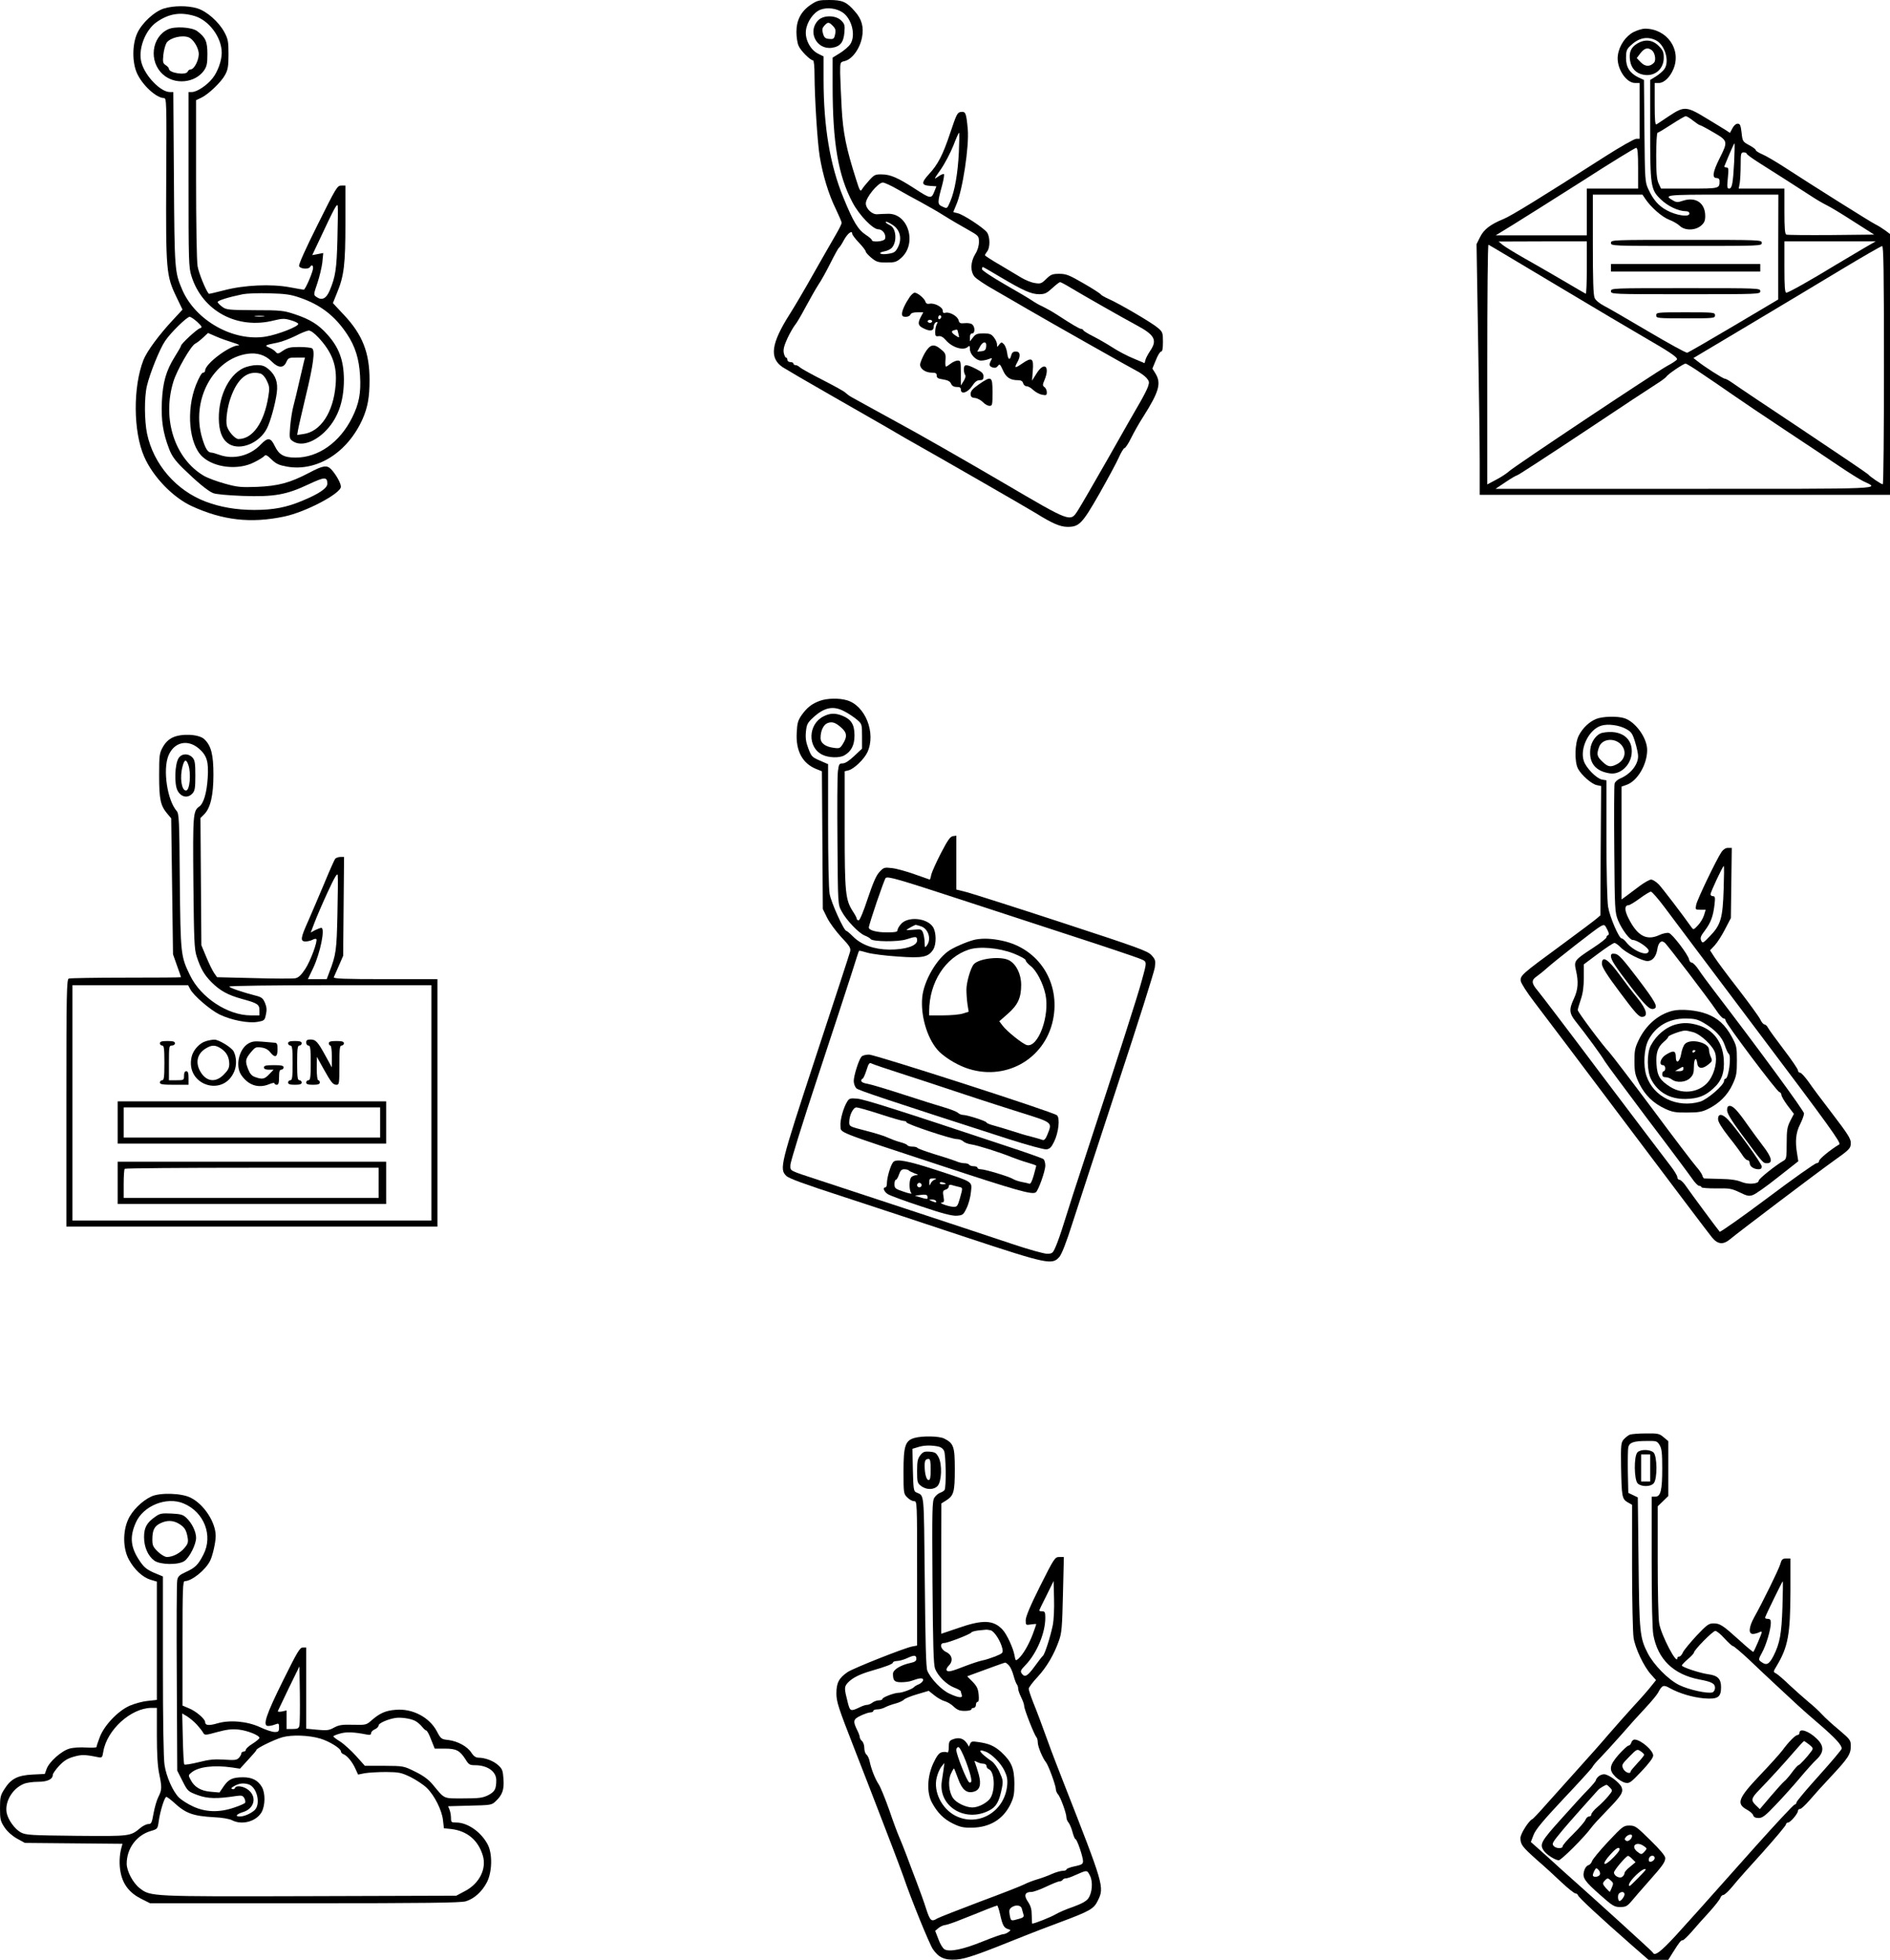 <?xml version="1.0" encoding="UTF-8" standalone="yes"?>
<svg version="1.0" xmlns="http://www.w3.org/2000/svg" width="1253" height="1299" viewBox="0 0 1253 1299" preserveAspectRatio="xMidYMid meet">
  <g transform="translate(0,1299) scale(0.1,-0.1)" fill="#000000" stroke="none">
    <path d="M5374 12958 c-64 -44 -94 -102 -94 -180 0 -32 6 -73 14 -91 13 -32
78 -97 96 -97 6 0 10 -42 10 -97 1 -160 19 -442 34 -538 21 -127 60 -255 107
-350 21 -44 39 -86 39 -92 0 -6 -15 -37 -34 -70 -18 -32 -58 -101 -88 -153
-30 -52 -79 -138 -108 -190 -30 -52 -80 -138 -113 -190 -126 -198 -138 -293
-48 -354 20 -13 162 -96 316 -184 154 -88 321 -184 370 -212 50 -29 106 -62
125 -73 233 -131 820 -469 870 -500 104 -65 157 -88 204 -89 80 -1 99 18 213
217 56 99 115 208 130 242 15 34 33 63 38 63 6 0 26 30 44 67 18 36 54 101 81
142 105 166 120 221 80 286 l-20 32 23 56 c12 31 28 57 35 57 8 0 12 19 12 64
0 60 -2 66 -34 93 -36 32 -254 160 -329 193 -25 11 -47 24 -49 29 -2 4 -52 37
-113 72 -97 56 -116 64 -162 64 -46 0 -56 -4 -87 -34 -31 -31 -39 -33 -75 -27
-23 3 -62 19 -89 35 -26 15 -91 54 -144 86 -54 31 -98 60 -98 63 0 4 7 16 15
26 20 26 19 96 -1 125 -21 30 -160 121 -196 128 -16 3 -28 7 -28 8 0 1 9 22
19 46 43 97 87 390 77 503 -10 107 -14 118 -45 114 -24 -3 -29 -13 -71 -138
-49 -147 -82 -211 -142 -275 -51 -56 -50 -73 6 -77 l44 -3 -15 -38 c-19 -46
-26 -44 -129 23 -108 70 -161 94 -217 94 -44 1 -51 -2 -85 -40 -20 -22 -42
-49 -48 -60 -10 -16 -15 -8 -38 66 -66 206 -87 310 -96 475 -5 88 -9 192 -10
232 0 71 0 71 29 78 50 11 102 82 116 158 13 67 -2 121 -47 171 -55 64 -83 76
-171 76 -68 0 -79 -3 -123 -32z m213 -51 c61 -42 88 -153 50 -210 -10 -15 -40
-41 -67 -58 l-50 -31 0 -186 c0 -380 37 -595 132 -774 44 -84 135 -178 171
-178 30 0 54 -36 44 -64 -7 -17 -87 -24 -87 -7 0 4 -17 20 -38 33 -54 36 -84
85 -151 249 -88 214 -131 469 -131 782 l0 153 -34 17 c-52 24 -90 95 -83 154
6 58 51 122 97 139 45 17 106 9 147 -19z m770 -925 c-7 -141 -27 -257 -57
-327 -22 -51 -20 -49 -55 -33 -31 14 -30 27 1 140 10 37 15 70 12 74 -4 3 -21
-4 -39 -17 -30 -21 -29 -19 18 48 27 39 64 110 83 157 18 47 35 86 38 86 3 0
2 -58 -1 -128z m-408 -246 c42 -24 112 -63 156 -86 44 -24 114 -64 155 -90 41
-26 110 -66 153 -90 76 -43 77 -44 77 -84 0 -26 -9 -56 -25 -81 -31 -51 -33
-112 -5 -148 11 -14 73 -56 138 -92 64 -37 158 -91 207 -120 158 -92 689 -392
730 -413 22 -11 51 -31 64 -45 20 -23 22 -29 12 -59 -6 -18 -30 -65 -52 -103
-23 -39 -118 -205 -211 -370 -94 -165 -185 -322 -202 -348 -51 -79 -44 -81
-496 184 -244 143 -580 335 -705 402 -112 61 -246 135 -300 165 -16 9 -34 23
-40 29 -5 7 -72 44 -148 83 -77 39 -145 77 -154 85 -8 8 -21 15 -29 15 -8 0
-14 5 -14 10 0 6 -9 10 -20 10 -11 0 -20 7 -20 15 0 8 -4 15 -9 15 -5 0 -11
14 -15 31 -4 23 2 48 25 98 17 36 40 75 49 86 10 11 42 65 71 120 30 55 67
121 84 147 18 26 54 91 81 145 27 54 52 99 56 101 4 2 20 26 34 53 25 44 54
65 54 39 0 -6 20 -33 45 -59 25 -26 45 -53 45 -59 0 -6 17 -24 37 -41 33 -27
45 -31 100 -31 55 0 66 3 97 30 108 95 48 297 -87 293 -23 0 -55 -2 -71 -3
-34 -3 -76 37 -76 72 0 39 81 138 113 138 11 0 54 -20 96 -44z m-28 -239 c46
-31 60 -89 33 -144 -17 -33 -25 -39 -64 -45 -52 -9 -78 6 -27 16 19 3 41 14
50 24 35 40 29 128 -11 148 -28 14 -38 24 -25 24 5 0 25 -10 44 -23z m712
-344 c152 -90 204 -113 256 -113 37 0 50 6 87 40 24 22 47 40 52 40 5 0 37
-17 73 -39 92 -55 329 -190 431 -245 124 -66 142 -100 93 -172 -14 -21 -28
-47 -31 -59 l-6 -22 -71 30 c-40 16 -103 49 -140 73 -37 24 -96 58 -130 75
-34 17 -63 35 -65 40 -2 5 -9 9 -14 9 -11 0 -56 26 -165 97 -29 19 -70 41 -90
51 -21 9 -52 27 -68 38 -17 12 -99 61 -182 108 -85 49 -153 94 -153 102 0 8 3
14 6 14 3 0 56 -30 117 -67z"/>
    <path d="M5425 12856 c-73 -73 -14 -196 89 -183 56 8 78 35 84 101 4 48 2 57
-21 80 -36 36 -117 37 -152 2z m95 -36 c21 -21 23 -32 14 -68 -5 -19 -12 -23
-37 -20 -26 2 -33 9 -41 36 -7 26 -5 36 9 52 23 25 30 25 55 0z"/>
    <path d="M6032 11023 c-30 -44 -52 -90 -52 -113 0 -15 6 -20 25 -20 14 0 28 7
31 15 4 10 20 15 45 15 l40 0 -16 -30 c-22 -42 -19 -58 15 -75 44 -23 70 -20
70 9 0 13 7 26 15 30 13 4 13 2 5 -14 -5 -10 -10 -33 -10 -50 0 -27 3 -31 23
-28 14 2 30 -6 46 -25 43 -51 120 -74 149 -45 9 9 12 6 12 -15 0 -35 41 -77
74 -77 14 0 36 4 51 10 23 9 25 8 15 -9 -15 -29 -12 -39 12 -47 15 -4 25 -1
34 11 11 15 15 11 33 -29 21 -48 48 -66 100 -66 20 0 30 -6 34 -20 3 -11 13
-20 23 -20 10 0 30 -11 44 -25 14 -13 40 -28 58 -31 28 -6 32 -4 32 16 0 13
-7 28 -15 34 -14 10 -14 15 0 48 38 92 -3 124 -54 41 l-29 -46 5 66 c7 84 -6
92 -71 47 -48 -33 -54 -31 -31 10 23 41 19 70 -10 70 -18 0 -26 -7 -31 -25 -9
-37 -21 -30 -27 16 -3 23 -13 49 -22 58 -15 15 -17 14 -31 -3 -14 -19 -14 -19
-14 1 0 11 -9 32 -21 47 -17 22 -28 26 -69 26 -41 0 -52 -4 -69 -26 l-21 -27
0 27 c0 16 5 26 15 26 20 0 20 44 0 60 -8 7 -30 10 -49 8 -30 -3 -36 0 -41 19
-6 27 -59 57 -86 50 -14 -4 -19 0 -19 14 0 23 -54 52 -86 46 -17 -3 -25 1 -29
14 -7 22 -52 59 -71 59 -7 0 -21 -12 -32 -27z m208 -132 c0 -6 -4 -13 -10 -16
-5 -3 -10 1 -10 9 0 9 5 16 10 16 6 0 10 -4 10 -9z m-60 -31 c0 -5 -7 -10 -15
-10 -8 0 -15 5 -15 10 0 6 7 10 15 10 8 0 15 -4 15 -10z m174 -83 c7 -28 7
-28 -19 -11 -29 19 -32 31 -7 36 21 5 18 8 26 -25z m184 -84 c-2 -22 -9 -29
-31 -31 l-28 -3 16 30 c20 40 48 42 43 4z"/>
    <path d="M6130 10648 c-16 -29 -30 -63 -30 -75 0 -28 36 -53 77 -53 26 0 33
-4 33 -19 0 -16 9 -21 43 -26 31 -5 46 -13 52 -28 7 -15 19 -22 38 -22 19 1
27 -4 27 -17 0 -35 45 -21 74 22 19 29 33 40 51 40 20 0 25 5 25 25 0 20 -10
30 -50 50 -65 33 -80 32 -80 -3 0 -15 4 -32 9 -38 5 -5 1 -21 -10 -39 l-19
-30 0 83 c0 77 -1 82 -21 82 -11 0 -32 -9 -46 -20 -14 -11 -28 -20 -32 -20 -3
0 -5 20 -3 43 3 39 0 47 -28 70 -49 42 -74 36 -110 -25z"/>
    <path d="M6489 10442 c-40 -28 -54 -44 -54 -62 0 -20 6 -26 30 -28 16 -2 39
-15 52 -28 12 -13 31 -24 43 -24 19 0 20 6 20 90 0 107 -6 111 -91 52z"/>
    <path d="M1088 12934 c-64 -19 -149 -98 -179 -166 -33 -74 -33 -192 -1 -263
36 -80 129 -165 179 -165 17 0 18 -25 15 -532 -3 -611 0 -645 67 -785 l41 -85
-62 -67 c-92 -98 -174 -209 -197 -267 -70 -179 -68 -476 5 -641 58 -133 190
-270 316 -328 205 -94 391 -115 611 -69 144 30 377 153 377 198 0 23 -31 79
-63 114 -29 31 -54 28 -148 -22 -126 -66 -203 -87 -344 -93 -106 -4 -131 -2
-213 21 -51 14 -114 37 -140 52 -194 114 -279 378 -202 626 24 77 115 235 144
250 12 6 35 24 53 41 l32 30 53 -23 c29 -13 80 -31 113 -41 33 -10 49 -18 36
-18 -61 -2 -221 -123 -221 -167 0 -8 -6 -14 -14 -14 -9 0 -27 -33 -47 -82 -66
-168 -46 -393 43 -475 78 -73 236 -91 341 -38 31 15 63 35 69 42 9 11 18 7 48
-22 31 -30 49 -38 104 -48 199 -34 401 94 500 316 34 78 46 144 46 260 0 180
-47 299 -169 429 l-74 79 27 67 c47 113 56 189 56 463 l0 249 -28 0 c-26 0
-34 -14 -156 -259 -81 -162 -127 -264 -123 -275 7 -18 62 -23 72 -6 13 21 25
9 19 -17 -9 -39 -51 -133 -60 -133 -4 0 -46 7 -93 16 -122 23 -303 15 -435
-20 -55 -14 -100 -25 -102 -23 -21 25 -67 139 -74 183 -6 33 -10 293 -10 580
l0 520 36 17 c48 24 131 103 157 152 18 33 22 57 22 135 0 84 -3 101 -27 146
-37 69 -117 140 -181 159 -63 19 -157 18 -219 -1z m202 -50 c96 -29 180 -142
180 -244 0 -52 -27 -127 -61 -169 -37 -47 -104 -91 -137 -91 l-22 0 0 -579 c0
-540 1 -583 19 -640 72 -232 303 -357 547 -295 54 13 70 14 110 2 26 -7 49
-18 51 -24 6 -17 -133 -71 -215 -85 -214 -35 -466 106 -554 311 -50 117 -51
129 -55 738 l-4 572 -23 0 c-60 0 -161 103 -187 191 -27 87 22 219 100 273 81
56 156 68 251 40z m947 -1479 c-5 -199 -13 -249 -51 -340 -24 -56 -52 -69 -90
-42 -18 13 -17 17 8 90 14 42 29 104 33 138 l6 62 -36 -7 -37 -7 44 93 c104
222 121 254 125 233 2 -11 1 -110 -2 -220z m-249 -388 c137 -47 233 -121 313
-242 53 -79 80 -164 86 -275 7 -116 -7 -187 -53 -279 -82 -164 -224 -264 -374
-264 -77 0 -110 18 -138 76 -27 57 -46 60 -93 11 -71 -75 -180 -102 -274 -69
-22 8 -46 15 -53 15 -24 0 -40 25 -61 94 -77 251 71 528 300 561 63 9 118 -8
159 -50 44 -45 80 -47 98 -5 13 28 17 30 69 30 l55 0 -7 -27 c-4 -16 -18 -75
-31 -133 -13 -58 -30 -129 -38 -158 -8 -29 -18 -90 -22 -136 -6 -80 -6 -84 17
-100 51 -35 133 -12 207 57 89 85 132 199 132 352 -1 126 -32 211 -109 297
-59 67 -117 102 -216 135 -75 25 -93 27 -267 27 -172 1 -189 3 -214 22 -15 11
-29 25 -31 31 -4 10 70 33 167 53 25 5 104 8 175 6 108 -3 143 -8 203 -29z
m-240 -124 c-16 -2 -40 -2 -55 0 -16 2 -3 4 27 4 30 0 43 -2 28 -4z m-440 -37
c33 -32 35 -36 17 -42 -21 -7 -125 -103 -125 -116 0 -4 -18 -36 -41 -72 -58
-93 -80 -170 -86 -301 -5 -120 7 -203 48 -310 17 -45 38 -75 88 -125 94 -92
167 -153 203 -168 18 -8 96 -15 197 -19 208 -7 289 7 437 77 107 50 124 51
124 3 0 -29 -58 -68 -168 -113 -103 -43 -189 -60 -315 -60 -118 0 -225 18
-323 55 -196 74 -346 247 -389 450 -18 87 -19 242 -1 317 19 82 85 246 120
297 36 55 145 161 163 161 8 0 31 -16 51 -34z m803 -103 c93 -100 125 -189
114 -315 -15 -182 -100 -310 -214 -325 l-41 -6 6 34 c3 19 26 117 50 219 52
214 64 307 43 321 -8 5 -46 9 -85 9 -59 0 -77 -4 -107 -24 -32 -22 -37 -23
-49 -9 -7 9 -26 22 -43 29 -33 14 -31 16 55 33 30 6 84 27 120 45 36 19 75 34
86 35 13 1 38 -17 65 -46z"/>
    <path d="M1115 12796 c-111 -51 -130 -214 -35 -299 78 -71 212 -58 272 25 19
28 23 45 23 110 0 83 -12 110 -68 152 -35 26 -147 33 -192 12z m137 -54 c28
-12 60 -61 65 -100 6 -42 -28 -112 -53 -112 -8 0 -17 -7 -20 -15 -11 -26 -124
-9 -124 19 0 6 -10 17 -21 24 -19 12 -21 20 -16 69 3 30 13 65 21 79 23 34
104 54 148 36z"/>
    <path d="M1615 10551 c-105 -49 -175 -207 -163 -365 6 -72 28 -116 68 -140 76
-44 201 8 250 105 23 45 56 164 65 236 9 67 -7 114 -51 153 -28 24 -43 30 -82
30 -26 0 -65 -9 -87 -19z m112 -37 c13 -4 31 -23 42 -48 18 -37 19 -49 10
-104 -28 -174 -104 -282 -198 -282 -23 0 -68 51 -77 87 -9 35 3 125 25 186 45
129 113 184 198 161z"/>
    <path d="M10831 12778 c-52 -26 -96 -89 -105 -153 -13 -81 52 -185 114 -185
l30 0 0 -185 0 -185 -22 0 c-13 0 -106 -53 -208 -118 -421 -270 -623 -394
-673 -414 -86 -35 -130 -69 -155 -120 l-23 -46 10 -614 c6 -337 11 -711 11
-830 l0 -218 1360 0 1360 0 0 864 0 865 -32 24 c-18 13 -46 31 -63 39 -33 16
-424 262 -599 376 -60 39 -128 79 -152 89 -24 10 -44 23 -44 28 0 6 -20 20
-44 33 -42 23 -44 25 -50 83 -6 49 -10 59 -26 59 -12 0 -26 -13 -35 -31 l-16
-30 -27 18 c-15 9 -74 46 -131 80 -130 79 -146 80 -244 15 -40 -27 -78 -52
-84 -56 -10 -6 -13 24 -13 133 l0 141 28 0 c34 0 74 39 96 92 55 130 -43 268
-189 268 -16 0 -50 -10 -74 -22z m145 -54 c61 -29 95 -140 58 -192 -9 -13 -33
-34 -55 -48 l-39 -24 0 -320 c0 -383 3 -407 70 -471 46 -45 117 -79 167 -79
15 0 23 -6 23 -16 0 -25 -88 -12 -150 22 -55 30 -90 70 -123 142 -21 45 -22
62 -25 384 l-3 338 -35 16 c-58 28 -84 67 -84 129 0 46 4 58 28 81 55 53 110
65 168 38z m249 -534 c21 -16 41 -30 46 -30 4 0 44 -21 88 -47 97 -56 98 -60
41 -173 -45 -90 -51 -130 -20 -130 13 0 20 -7 20 -19 0 -51 1 -51 -200 -51
l-188 0 -16 34 c-12 27 -16 67 -16 185 0 83 4 151 9 151 4 0 46 25 92 55 46
30 89 55 95 55 6 0 28 -13 49 -30z m272 -272 c-8 -145 -14 -178 -34 -178 -13
0 -14 12 -8 70 6 62 5 70 -10 70 -9 0 -15 4 -13 8 39 96 64 152 67 152 2 0 1
-55 -2 -122z m-637 -43 l0 -135 -170 0 -170 0 0 -155 0 -155 -302 0 -302 0
119 73 c66 41 273 171 460 290 186 120 345 217 352 217 10 0 13 -32 13 -135z
m720 96 c0 -5 42 -35 93 -67 103 -65 230 -146 327 -209 36 -24 85 -53 110 -65
25 -12 106 -61 180 -109 l135 -86 -285 -3 c-157 -1 -290 0 -297 3 -10 3 -13
43 -13 155 l0 150 -151 0 -152 0 7 38 c3 20 6 74 6 120 0 75 2 82 20 82 11 0
20 -4 20 -9z m-673 -298 c37 -56 111 -121 158 -139 26 -10 58 -28 71 -41 33
-32 102 -32 141 1 22 19 28 33 28 64 0 86 -62 129 -146 102 -35 -12 -45 -12
-67 1 -66 37 -48 39 332 39 l366 0 -1 -347 0 -348 -295 -175 c-162 -96 -301
-176 -308 -178 -8 -2 -124 62 -258 141 -134 79 -266 156 -294 170 -29 15 -55
36 -62 52 -9 18 -12 121 -12 355 l0 330 165 0 164 0 18 -27z m-387 -459 c0
-96 -3 -173 -7 -171 -5 2 -73 42 -153 89 -80 47 -195 113 -257 148 -62 35
-125 74 -140 86 l-28 23 293 1 292 0 0 -176z m1835 130 c-44 -26 -125 -74
-180 -107 -174 -106 -318 -187 -332 -187 -10 0 -13 37 -13 170 l0 170 303 0
302 0 -80 -46z m-2035 -245 c245 -147 506 -301 580 -344 165 -95 222 -133 218
-147 -2 -6 -32 -26 -66 -44 -77 -42 -1019 -669 -1049 -699 -13 -12 -50 -37
-83 -54 l-60 -32 0 796 c0 438 3 795 8 793 4 -1 207 -123 452 -269z m2170
-529 c0 -434 -3 -790 -8 -790 -10 0 -84 50 -97 66 -5 6 -200 138 -431 292
-232 154 -441 294 -464 311 -24 17 -48 31 -55 31 -12 0 -137 80 -184 118 l-24
19 359 214 c197 118 476 284 619 371 143 86 266 157 273 157 9 1 12 -163 12
-789z m-1213 -53 c51 -34 144 -97 205 -140 62 -43 223 -152 358 -241 135 -89
295 -196 355 -237 61 -41 131 -85 157 -98 113 -54 177 -51 -1183 -51 l-1254 0
67 45 c37 25 72 45 77 45 5 0 205 130 443 288 238 159 457 303 486 321 29 18
56 39 60 45 9 16 113 86 127 86 5 0 52 -28 102 -63z"/>
    <path d="M10852 12700 c-40 -25 -54 -59 -45 -113 8 -50 39 -83 87 -92 75 -15
136 36 136 112 0 38 -5 50 -34 79 -41 41 -92 46 -144 14z m99 -43 c21 -16 30
-67 14 -83 -27 -28 -59 -26 -87 3 l-27 28 25 33 c27 34 49 39 75 19z"/>
    <path d="M10680 11380 c0 -20 7 -20 500 -20 493 0 500 0 500 20 0 20 -7 20
-500 20 -493 0 -500 0 -500 -20z"/>
    <path d="M10680 11215 l0 -25 495 0 495 0 0 25 0 25 -495 0 -495 0 0 -25z"/>
    <path d="M10680 11060 c0 -20 7 -20 495 -20 488 0 495 0 495 20 0 20 -7 20
-495 20 -488 0 -495 0 -495 -20z"/>
    <path d="M10980 10900 c0 -19 7 -20 195 -20 188 0 195 1 195 20 0 19 -7 20
-195 20 -188 0 -195 -1 -195 -20z"/>
    <path d="M5436 8345 c-53 -19 -85 -44 -121 -94 -25 -36 -30 -54 -33 -117 -7
-121 38 -204 129 -241 l38 -15 3 -456 3 -457 29 -59 c16 -32 58 -89 93 -127
57 -60 64 -72 59 -96 -4 -16 -106 -328 -227 -695 -237 -722 -243 -745 -196
-792 17 -17 121 -55 368 -135 189 -62 560 -184 824 -272 542 -179 571 -185
619 -129 16 20 46 97 86 223 34 105 169 519 300 918 132 399 242 748 246 776
6 46 4 53 -22 82 -26 28 -84 49 -594 216 -311 102 -595 192 -632 202 l-68 17
0 179 0 178 -22 -3 c-18 -2 -36 -28 -80 -113 -31 -60 -60 -125 -64 -142 -3
-18 -8 -33 -10 -33 -1 0 -47 16 -100 35 -53 19 -121 38 -150 41 -51 6 -55 5
-83 -25 -22 -23 -43 -72 -78 -176 -28 -86 -53 -145 -60 -145 -7 0 -13 5 -13
10 0 6 -11 27 -25 48 -50 77 -55 124 -55 543 l0 387 25 6 c37 9 105 75 126
121 58 127 -15 310 -138 344 -52 15 -130 13 -177 -4z m162 -70 c26 -13 63 -38
82 -54 34 -29 35 -30 35 -111 l0 -82 -52 -49 c-34 -32 -60 -49 -77 -49 -22 0
-25 -5 -31 -52 -4 -29 -5 -240 -3 -468 3 -414 3 -415 27 -459 31 -59 114 -146
154 -162 18 -7 35 -17 39 -23 12 -18 183 -20 237 -2 65 21 71 20 71 -8 0 -35
-79 -61 -185 -60 -100 1 -184 31 -239 86 -21 21 -41 38 -45 38 -16 0 -102 190
-111 246 -6 32 -10 239 -10 459 l0 400 -55 24 c-51 22 -56 27 -76 80 -16 42
-20 69 -16 111 5 49 10 59 50 96 73 66 132 78 205 39z m767 -1246 c220 -72
564 -184 765 -250 201 -65 389 -129 418 -140 60 -25 59 -11 20 -154 -23 -88
-165 -529 -354 -1105 -68 -206 -140 -429 -160 -495 -20 -66 -46 -139 -57 -162
-17 -39 -22 -43 -56 -43 -20 0 -124 29 -231 65 -107 36 -413 137 -680 225
-267 88 -534 176 -595 196 -210 69 -195 61 -195 102 0 21 78 271 179 577 98
297 200 608 226 690 26 83 48 151 50 153 2 2 27 -4 57 -13 29 -8 119 -20 200
-25 165 -12 202 -4 234 45 23 35 22 116 -1 151 -39 60 -167 72 -212 19 -13
-14 -23 -33 -23 -41 0 -11 -16 -14 -70 -14 -68 0 -120 14 -120 32 0 21 103
323 112 329 17 11 80 -7 493 -142z m-258 -179 c48 -17 69 -85 38 -126 -13 -18
-14 -17 -15 18 0 20 -5 49 -10 64 -10 25 -13 26 -60 22 -28 -3 -50 -4 -50 -2
0 4 53 33 61 34 3 0 20 -5 36 -10z"/>
    <path d="M5460 8242 c-104 -52 -108 -207 -7 -255 41 -20 112 -22 144 -4 46 26
68 67 68 132 0 72 -21 106 -78 130 -49 20 -84 19 -127 -3z m123 -80 c32 -31
34 -55 6 -101 -19 -31 -23 -33 -60 -28 -57 7 -89 31 -89 66 0 49 20 89 48 99
31 11 54 2 95 -36z"/>
    <path d="M6470 6763 c-37 -6 -130 -44 -172 -70 -86 -53 -174 -204 -184 -314
-11 -120 31 -265 100 -346 35 -42 118 -95 186 -120 257 -95 526 52 581 317 51
247 -94 474 -338 525 -66 14 -121 17 -173 8z m248 -92 c45 -18 82 -38 82 -46
0 -7 15 -24 33 -38 38 -29 82 -113 98 -188 30 -141 -48 -354 -123 -336 -28 7
-134 92 -162 130 l-21 28 56 49 c67 59 89 106 89 192 0 72 -33 138 -80 163
-55 29 -199 13 -234 -26 -21 -24 -49 -120 -49 -168 0 -25 3 -69 7 -97 l8 -50
-39 -12 c-22 -7 -81 -12 -132 -12 l-91 0 0 28 c1 191 107 357 263 408 71 23
197 12 295 -25z"/>
    <path d="M5711 5986 c-18 -21 -51 -126 -51 -161 0 -18 8 -39 18 -49 17 -14
199 -75 1009 -336 122 -39 235 -70 250 -68 22 2 33 13 51 50 30 60 41 158 19
176 -26 22 -1205 402 -1246 402 -21 0 -44 -6 -50 -14z m289 -120 c113 -37 219
-71 235 -77 109 -37 350 -116 522 -170 226 -71 220 -66 187 -149 -11 -28 -21
-39 -31 -36 -7 3 -42 13 -76 22 -34 8 -93 26 -132 39 -38 12 -91 28 -117 35
-27 7 -48 16 -48 20 0 9 -128 50 -154 50 -11 0 -27 6 -35 14 -9 8 -50 24 -91
36 -41 12 -163 50 -270 85 -107 35 -214 67 -237 71 -27 4 -43 12 -43 20 0 8 4
14 8 14 5 0 16 25 26 55 14 46 20 54 34 46 9 -5 109 -39 222 -75z"/>
    <path d="M5617 5689 c-25 -39 -49 -124 -45 -163 4 -46 -41 -29 658 -259 516
-170 612 -197 637 -180 17 12 63 141 63 178 0 18 -6 37 -12 42 -7 6 -123 47
-258 91 -703 234 -930 306 -977 310 -45 4 -53 2 -66 -19z m219 -84 c76 -25
146 -45 156 -45 10 0 18 -4 18 -9 0 -12 297 -111 333 -111 16 0 35 -7 43 -15
8 -8 31 -17 52 -20 43 -6 194 -54 267 -84 28 -11 76 -28 108 -37 31 -9 57 -18
57 -21 0 -2 -8 -30 -17 -64 -11 -39 -21 -58 -29 -55 -7 3 -30 8 -51 12 -21 4
-47 13 -58 20 -26 16 -185 64 -213 64 -12 0 -22 5 -22 10 0 6 -11 10 -24 10
-14 0 -28 5 -31 10 -3 6 -18 10 -32 10 -14 0 -39 6 -56 14 -18 7 -81 28 -142
46 -60 19 -111 37 -113 42 -2 4 -17 8 -32 8 -16 0 -32 4 -35 10 -3 5 -25 14
-48 20 -23 6 -60 20 -82 30 -22 11 -88 31 -147 46 -106 27 -108 28 -108 56 0
45 26 98 48 98 10 0 81 -20 158 -45z"/>
    <path d="M5921 5287 c-17 -21 -41 -102 -41 -139 0 -15 -4 -28 -10 -28 -20 0
-10 -28 16 -45 14 -9 114 -46 221 -81 142 -48 206 -64 236 -62 39 3 44 6 65
50 13 26 26 74 29 107 7 72 20 64 -221 143 -203 66 -274 79 -295 55z m103 -54
c4 -5 22 -13 39 -20 24 -8 27 -12 12 -12 -12 -1 -26 -6 -33 -13 -16 -16 -16
-90 0 -106 7 -7 -16 -3 -50 9 -57 19 -62 23 -62 50 0 16 4 29 9 29 5 0 15 16
21 35 9 26 17 35 34 35 13 0 26 -3 30 -7z m172 -62 c-11 -4 -23 -16 -27 -27
-6 -16 -8 -14 -8 9 -1 23 3 27 27 26 22 0 24 -2 8 -8z m74 -27 c0 -2 -9 -4
-20 -4 -11 0 -20 4 -20 9 0 5 9 7 20 4 11 -3 20 -7 20 -9z m-160 -9 c0 -8 -7
-15 -15 -15 -8 0 -15 7 -15 15 0 8 7 15 15 15 8 0 15 -7 15 -15z m243 -11 c32
-7 31 -3 11 -76 -15 -52 -19 -58 -43 -57 -32 1 -104 27 -78 28 16 1 18 7 12
40 -6 34 -4 40 14 46 12 3 21 13 21 21 0 10 6 13 18 10 9 -3 29 -8 45 -12z
m-205 -79 c-2 -3 -22 1 -44 8 l-39 12 40 5 c28 4 41 1 43 -8 2 -8 2 -15 0 -17z
m57 -15 c7 -12 -2 -12 -30 0 -19 8 -19 9 2 9 12 1 25 -3 28 -9z"/>
    <path d="M10580 8224 c-46 -20 -87 -59 -113 -109 -27 -51 -30 -174 -5 -221 23
-42 90 -101 124 -108 l29 -6 -3 -429 -2 -428 -23 -20 c-12 -11 -119 -91 -237
-178 -262 -192 -272 -201 -268 -237 2 -15 40 -75 90 -140 48 -62 325 -430 617
-818 292 -388 544 -722 561 -742 39 -47 75 -50 122 -10 43 37 577 441 681 515
111 79 117 85 117 123 0 27 -23 62 -120 189 -66 86 -139 183 -161 216 -23 32
-48 59 -55 59 -8 0 -14 7 -14 15 0 8 -42 70 -94 138 -51 67 -98 132 -105 145
-6 12 -17 22 -24 22 -7 1 -19 15 -27 33 -9 18 -74 108 -145 200 -72 92 -143
188 -159 213 l-29 45 30 32 c17 18 48 66 69 107 l39 75 3 233 3 232 -25 0
c-16 0 -31 -10 -43 -27 -33 -48 -162 -317 -168 -350 -6 -32 -6 -33 28 -33 l35
0 -11 -36 c-6 -20 -24 -50 -40 -67 -29 -31 -30 -31 -44 -12 -59 84 -191 256
-216 283 -17 17 -40 32 -51 32 -10 0 -44 -19 -75 -42 -31 -23 -71 -53 -88 -66
l-33 -24 0 374 0 374 34 12 c72 26 136 135 136 231 0 79 -76 185 -149 210 -48
16 -149 13 -191 -5z m201 -66 c34 -19 42 -30 59 -86 11 -35 20 -77 20 -94 0
-57 -50 -119 -119 -148 -17 -7 -34 -22 -37 -34 -3 -12 -4 -209 -2 -437 3 -400
4 -416 25 -469 25 -60 77 -130 97 -130 29 0 106 -52 106 -71 0 -43 -100 -5
-148 55 -11 14 -25 26 -31 26 -18 0 -79 142 -90 210 -6 37 -11 230 -11 451 l0
387 -30 5 c-37 8 -105 77 -120 123 -28 83 34 209 115 234 44 14 120 4 166 -22z
m646 -1065 c-6 -189 -19 -234 -91 -308 -46 -48 -49 -49 -58 -29 -8 18 -3 30
26 68 38 51 54 93 63 174 5 44 3 52 -11 52 -9 0 -16 6 -16 12 0 15 81 188 88
188 3 0 2 -71 -1 -157z m-389 -120 c44 -60 326 -434 626 -833 463 -614 544
-727 530 -735 -60 -36 -134 -97 -134 -110 0 -8 -8 -15 -17 -15 -10 0 -157
-104 -326 -231 -170 -127 -312 -227 -316 -223 -16 18 -188 251 -220 297 -17
26 -38 47 -46 47 -8 0 -15 8 -15 18 0 9 -21 44 -47 77 -26 33 -227 299 -447
590 -219 292 -414 548 -432 569 -41 48 -43 69 -8 93 14 10 45 34 68 55 57 51
331 265 355 277 28 15 29 15 47 -21 11 -22 13 -33 5 -36 -6 -2 -11 -9 -11 -15
0 -7 -40 -38 -89 -70 -124 -81 -127 -85 -113 -148 18 -77 14 -128 -13 -187
-34 -72 -32 -98 11 -152 64 -80 175 -231 193 -264 10 -17 137 -188 282 -381
146 -192 279 -371 297 -397 18 -27 39 -48 47 -48 8 0 15 -4 15 -9 0 -5 44 -8
98 -8 88 2 102 -1 155 -26 49 -24 62 -27 87 -18 17 5 92 58 166 117 l136 107
-8 51 c-14 83 -8 139 20 194 14 28 26 61 26 72 0 17 -299 425 -594 810 -40 52
-87 116 -105 143 -17 26 -38 47 -46 47 -7 0 -15 9 -17 20 -5 31 -111 170 -134
176 -12 3 -41 -3 -64 -14 -85 -39 -146 -5 -205 114 -26 51 -25 84 1 84 8 0 41
20 75 45 34 25 67 45 74 45 7 0 49 -48 93 -107z m-2 -231 c14 -9 292 -374 341
-447 19 -30 42 -55 49 -55 8 0 14 -6 14 -14 0 -19 339 -470 356 -474 8 -2 14
-11 14 -19 0 -9 19 -41 41 -71 l42 -55 -24 -46 c-20 -40 -24 -60 -24 -149 0
-93 -2 -105 -20 -115 -54 -31 -165 -120 -165 -132 0 -23 -70 -28 -115 -9 -28
12 -71 19 -140 20 -55 2 -103 3 -107 3 -4 1 -10 10 -13 22 -4 11 -22 37 -40
57 -18 20 -149 192 -290 382 -142 190 -271 359 -286 375 -46 49 -209 267 -209
280 0 7 9 38 20 70 14 41 20 84 20 145 l0 88 95 71 c52 39 101 71 108 71 7 0
26 -13 41 -29 33 -35 143 -91 178 -91 33 0 57 29 65 76 5 34 17 54 33 54 3 0
10 -4 16 -8z"/>
    <path d="M10624 8133 c-39 -8 -76 -58 -81 -110 -9 -91 35 -145 130 -159 67
-10 135 50 144 128 12 105 -71 165 -193 141z m124 -79 c38 -43 26 -101 -28
-129 -42 -22 -60 -19 -97 17 -36 34 -39 48 -22 96 19 56 103 65 147 16z"/>
    <path d="M10680 6653 c0 -25 25 -64 135 -208 97 -125 124 -151 151 -141 28 11
10 44 -109 201 -99 130 -127 161 -150 163 -21 3 -27 -1 -27 -15z"/>
    <path d="M10620 6602 c0 -21 32 -73 120 -190 99 -133 125 -162 145 -162 44 0
33 48 -29 124 -30 36 -82 104 -116 151 -78 108 -120 135 -120 77z"/>
    <path d="M11087 6290 c-95 -24 -178 -97 -225 -198 -23 -48 -27 -70 -26 -139 0
-70 5 -90 32 -146 38 -76 92 -129 171 -166 48 -22 69 -26 146 -25 73 0 99 4
137 23 75 36 131 92 164 163 26 56 29 74 29 158 0 89 -2 99 -34 158 -43 79
-92 124 -167 152 -67 25 -171 34 -227 20z m205 -78 c76 -44 124 -94 143 -151
9 -28 21 -53 26 -56 19 -13 -1 -165 -22 -165 -5 0 -9 -6 -9 -14 0 -28 -110
-123 -159 -138 -153 -44 -309 31 -356 172 -22 67 -16 179 13 236 48 92 136
144 247 143 57 0 79 -5 117 -27z"/>
    <path d="M11115 6201 c-69 -17 -134 -71 -171 -141 -27 -51 -26 -172 3 -225 45
-86 125 -131 228 -129 82 2 128 19 183 69 56 50 76 106 70 194 -8 115 -69 196
-170 226 -55 16 -94 18 -143 6z m109 -52 c51 -14 133 -91 147 -139 15 -49 -2
-129 -39 -181 -56 -78 -170 -98 -257 -44 -70 44 -88 73 -93 150 -5 76 8 115
49 150 16 13 29 28 29 33 0 9 83 40 110 41 8 1 32 -4 54 -10z"/>
    <path d="M11171 6071 c-10 -10 -21 -39 -25 -64 -9 -57 -36 -73 -36 -22 0 42
-16 45 -66 14 -36 -22 -49 -69 -19 -69 8 0 15 -9 15 -20 0 -11 -4 -20 -10 -20
-5 0 -10 -9 -10 -20 0 -14 7 -20 23 -20 12 0 31 -7 41 -15 32 -24 93 -19 121
10 20 19 25 34 25 75 0 53 16 70 22 23 4 -37 34 -41 73 -9 27 21 28 26 17 50
-7 15 -12 37 -12 49 -1 47 -121 76 -159 38z m69 -45 c0 -3 -4 -8 -10 -11 -5
-3 -10 -1 -10 4 0 6 5 11 10 11 6 0 10 -2 10 -4z m-80 -121 c0 -10 -10 -15
-27 -15 l-28 1 25 14 c31 18 30 18 30 0z"/>
    <path d="M11450 5632 c0 -21 27 -66 95 -158 144 -195 143 -194 170 -194 41 0
31 40 -28 116 -29 38 -75 101 -102 139 -64 92 -95 125 -117 125 -13 0 -18 -8
-18 -28z"/>
    <path d="M11390 5573 c0 -19 23 -56 71 -118 40 -49 80 -105 91 -122 11 -18 26
-33 34 -33 8 0 14 -9 14 -20 0 -21 27 -40 59 -40 14 0 21 6 21 18 0 19 -166
249 -223 310 -39 41 -67 43 -67 5z"/>
    <path d="M1145 8102 c-27 -13 -48 -33 -65 -63 -23 -41 -25 -53 -25 -189 0
-158 9 -199 53 -252 l27 -32 6 -450 6 -451 26 -74 c15 -41 27 -76 27 -78 0 -2
-164 -3 -364 -3 -200 0 -371 -3 -380 -6 -14 -6 -16 -88 -16 -825 l0 -819 1230
0 1230 0 0 820 0 820 -346 0 c-273 0 -345 3 -341 13 3 6 18 41 34 77 l28 65 3
328 3 327 -24 0 c-14 0 -29 -6 -35 -12 -5 -7 -38 -80 -72 -163 -35 -82 -82
-194 -106 -248 -52 -115 -55 -137 -18 -137 14 0 34 5 46 11 11 6 22 8 25 5 11
-11 -38 -145 -73 -198 -27 -41 -45 -58 -66 -62 -16 -3 -139 -3 -274 1 l-245 6
-19 27 c-10 14 -34 62 -52 106 l-33 79 -3 422 -3 421 25 25 c41 41 61 126 61
262 0 133 -15 193 -61 236 -35 33 -150 39 -209 11z m174 -74 c53 -46 65 -87
58 -195 -6 -97 -27 -169 -56 -189 -41 -29 -43 -52 -39 -505 4 -384 6 -440 22
-489 27 -82 50 -121 97 -169 58 -58 109 -86 203 -112 103 -28 116 -36 116 -76
l0 -33 -58 0 c-152 0 -331 118 -402 265 -62 127 -63 138 -68 625 -3 406 -5
447 -21 465 -62 72 -92 271 -55 365 37 92 128 113 203 48z m918 -1098 c-5
-238 -9 -268 -53 -382 l-18 -48 -63 0 -62 0 35 73 c48 102 81 267 54 267 -6 0
-24 -7 -41 -15 l-29 -16 24 63 c13 35 52 126 87 202 47 102 65 132 68 115 2
-13 1 -130 -2 -259z m-976 -496 c22 -43 133 -138 194 -168 79 -38 192 -60 253
-49 45 8 47 10 55 49 7 29 5 50 -6 76 -13 31 -23 39 -59 48 -90 23 -178 53
-178 61 0 5 294 9 670 9 l670 0 0 -780 0 -780 -1190 0 -1190 0 0 780 0 780
383 0 384 0 14 -26z"/>
    <path d="M1184 7965 c-25 -39 -30 -171 -7 -215 23 -44 68 -53 99 -19 16 18 19
36 19 119 0 82 -3 101 -19 119 -27 29 -71 28 -92 -4z m65 -46 c19 -56 9 -169
-16 -169 -30 0 -43 90 -22 163 12 45 24 47 38 6z"/>
    <path d="M1365 6089 c-42 -12 -85 -59 -95 -105 -42 -187 213 -270 284 -93 16
40 14 93 -5 130 -14 27 -100 79 -128 78 -14 0 -40 -5 -56 -10z m99 -48 c38
-25 55 -57 56 -102 0 -28 -8 -43 -37 -72 -53 -54 -113 -47 -152 16 -38 61 -25
122 32 157 40 25 64 25 101 1z"/>
    <path d="M2030 6080 c0 -11 7 -20 15 -20 12 0 15 -19 15 -115 0 -96 -3 -115
-15 -115 -8 0 -15 -7 -15 -15 0 -11 12 -15 45 -15 33 0 45 4 45 15 0 8 -4 15
-10 15 -6 0 -10 32 -10 78 l1 77 42 -76 c52 -93 64 -109 88 -109 18 0 19 9 19
130 0 109 2 130 15 130 8 0 15 7 15 15 0 11 -12 15 -50 15 -38 0 -50 -4 -50
-15 0 -8 5 -15 10 -15 6 0 10 -31 10 -72 l0 -73 -41 75 c-52 95 -65 110 -101
110 -21 0 -28 -5 -28 -20z"/>
    <path d="M1060 6075 c0 -8 7 -15 15 -15 12 0 15 -19 15 -115 0 -96 -3 -115
-15 -115 -8 0 -15 -7 -15 -15 0 -12 17 -15 95 -15 l95 0 0 45 c0 33 -4 45 -15
45 -10 0 -15 -10 -15 -30 0 -29 -1 -30 -50 -30 l-50 0 0 115 c0 108 1 115 20
115 11 0 20 7 20 15 0 11 -12 15 -50 15 -38 0 -50 -4 -50 -15z"/>
    <path d="M1644 6072 c-60 -38 -84 -146 -46 -205 46 -70 115 -93 187 -63 19 8
35 11 35 5 0 -5 7 -9 15 -9 11 0 15 12 15 50 0 38 4 50 15 50 8 0 15 7 15 15
0 12 -14 15 -65 15 -51 0 -65 -3 -65 -15 0 -10 10 -15 32 -15 l32 0 -29 -30
c-31 -33 -46 -36 -93 -19 -22 7 -35 22 -46 50 -22 55 -20 69 16 113 29 35 35
38 70 33 26 -3 46 -14 59 -31 32 -40 49 -34 49 18 0 38 -3 44 -22 45 -13 1
-50 4 -83 7 -48 4 -66 1 -91 -14z"/>
    <path d="M1910 6075 c0 -8 7 -15 15 -15 12 0 15 -19 15 -115 0 -96 -3 -115
-15 -115 -8 0 -15 -7 -15 -15 0 -11 12 -15 45 -15 33 0 45 4 45 15 0 8 -7 15
-15 15 -12 0 -15 19 -15 115 0 96 3 115 15 115 8 0 15 7 15 15 0 11 -12 15
-45 15 -33 0 -45 -4 -45 -15z"/>
    <path d="M780 5550 l0 -140 890 0 890 0 0 140 0 140 -890 0 -890 0 0 -140z
m1740 0 l0 -100 -850 0 -850 0 0 100 0 100 850 0 850 0 0 -100z"/>
    <path d="M780 5150 l0 -140 890 0 890 0 0 140 0 140 -890 0 -890 0 0 -140z
m1730 0 l0 -100 -845 0 -845 0 0 93 c0 52 3 97 7 100 3 4 384 7 845 7 l838 0
0 -100z"/>
    <path d="M10805 3481 c-11 -5 -29 -19 -40 -31 -18 -21 -20 -35 -18 -179 4
-200 6 -216 43 -238 l30 -17 0 -411 c0 -225 5 -437 10 -470 11 -71 69 -193
116 -244 l33 -37 -33 -41 c-17 -22 -70 -83 -118 -134 -47 -52 -121 -135 -164
-185 -43 -51 -133 -152 -199 -225 -66 -73 -160 -178 -209 -233 -49 -56 -93
-103 -98 -104 -22 -9 -78 -97 -78 -124 0 -44 12 -59 107 -144 49 -42 123 -110
166 -151 43 -40 84 -73 92 -73 7 0 15 -6 17 -13 3 -13 147 -147 356 -330 l111
-97 66 0 65 0 30 48 c46 73 54 82 66 82 6 0 33 26 60 57 27 32 79 90 116 130
36 40 69 82 73 93 3 11 13 20 20 20 8 0 36 26 62 58 26 33 117 135 201 227 83
93 152 175 152 182 0 7 7 13 14 13 16 0 66 60 66 78 0 7 6 12 14 12 7 0 35 26
62 57 27 32 91 103 143 158 114 122 131 148 131 202 0 39 -4 44 -78 107 -44
36 -94 82 -113 103 -19 21 -59 58 -89 82 -30 25 -86 75 -125 111 -38 37 -79
72 -90 78 -20 10 -20 11 3 49 76 127 91 208 92 496 l0 217 -28 0 c-25 0 -31
-6 -40 -39 -12 -38 -114 -246 -172 -350 -36 -65 -40 -111 -9 -111 11 0 29 5
40 10 10 6 19 7 19 2 0 -10 -49 -124 -56 -131 -2 -2 -43 32 -91 76 -112 101
-130 113 -173 113 -31 0 -44 -9 -113 -82 -42 -46 -83 -95 -90 -110 -6 -16 -18
-28 -24 -28 -7 0 -13 -4 -13 -10 0 -52 -106 149 -120 229 -6 29 -10 216 -10
415 l0 362 35 34 35 34 0 182 0 182 -31 26 c-28 24 -38 26 -117 25 -48 0 -96
-4 -107 -8z m198 -70 c14 -23 17 -54 17 -154 0 -144 -10 -187 -46 -187 l-24 0
0 -428 c0 -267 4 -451 11 -488 30 -163 134 -263 306 -296 81 -15 103 -27 103
-55 0 -13 -7 -26 -16 -30 -30 -11 -159 17 -223 49 -72 36 -167 133 -207 210
-53 103 -56 140 -61 603 l-5 430 -31 15 -32 15 -3 140 c-1 77 0 150 3 163 8
31 36 41 120 41 68 1 71 0 88 -28z m814 -1073 c-6 -178 -17 -239 -59 -323 -30
-58 -47 -66 -82 -40 -19 14 -19 16 6 62 28 51 58 154 58 197 0 20 -5 26 -21
26 -11 0 -19 4 -17 9 9 26 114 240 117 240 2 1 1 -77 -2 -171z m-384 -208 c25
-27 50 -50 55 -50 6 0 52 -39 104 -87 51 -49 135 -128 188 -177 52 -48 115
-107 140 -130 25 -23 91 -82 148 -130 100 -87 142 -132 142 -156 0 -6 -67 -86
-150 -178 -82 -91 -150 -171 -150 -179 0 -7 -6 -13 -12 -14 -7 0 -125 -127
-263 -281 -393 -442 -414 -464 -528 -590 -98 -106 -138 -136 -149 -110 -2 7
-405 372 -563 512 -27 24 -75 67 -105 95 -30 27 -74 67 -98 88 l-43 38 18 47
c13 35 63 95 201 242 101 107 187 201 190 209 3 8 26 35 51 60 25 26 87 93
138 151 50 58 123 139 162 180 38 41 76 86 83 100 27 51 36 55 78 31 63 -35
150 -61 228 -68 90 -7 112 7 112 74 0 55 -22 78 -86 86 -56 8 -174 47 -174 58
0 4 18 23 40 42 22 19 40 38 40 43 0 17 125 144 142 144 9 0 36 -22 61 -50z"/>
    <path d="M10856 3364 c-25 -24 -23 -185 2 -207 25 -23 85 -22 105 1 26 28 24
182 -1 205 -23 21 -86 22 -106 1z m84 -104 l0 -90 -30 0 -30 0 0 90 0 90 30 0
30 0 0 -90z"/>
    <path d="M11930 1505 c0 -8 -6 -15 -13 -15 -14 0 -58 -44 -99 -100 -14 -19
-80 -93 -147 -163 -149 -157 -162 -192 -89 -232 20 -11 39 -28 41 -37 4 -12
15 -18 36 -18 25 0 45 15 114 88 46 48 118 128 159 177 42 50 92 106 112 124
50 48 50 90 -1 138 -52 50 -113 70 -113 38z m64 -78 c27 -22 28 -26 15 -44
-25 -35 -78 -93 -86 -93 -4 0 -24 -22 -43 -48 -19 -26 -42 -52 -51 -59 -9 -7
-49 -51 -89 -98 l-73 -86 -28 27 c-32 31 -29 46 23 99 67 69 164 175 226 247
37 43 69 78 72 78 3 0 18 -11 34 -23z"/>
    <path d="M10815 1440 c-3 -11 -12 -20 -18 -20 -7 0 -36 -27 -65 -59 -63 -72
-68 -103 -21 -149 18 -17 46 -34 63 -38 28 -6 36 -1 108 75 50 53 78 90 78
105 0 34 -83 106 -124 106 -8 0 -18 -9 -21 -20z m85 -81 c0 -5 -20 -30 -45
-56 -24 -26 -45 -51 -45 -55 0 -20 -38 -5 -49 19 -11 25 -9 29 40 79 50 51 53
52 75 37 13 -8 24 -19 24 -24z"/>
    <path d="M10596 1214 c-9 -8 -16 -19 -16 -24 0 -4 -21 -30 -47 -57 -27 -27
-108 -115 -180 -196 -137 -152 -148 -171 -118 -214 18 -26 76 -63 99 -63 16 0
168 151 214 214 12 17 58 67 101 111 101 104 114 125 102 158 -13 32 -86 87
-117 87 -12 0 -30 -7 -38 -16z m79 -74 c17 -18 16 -20 -12 -54 -16 -20 -48
-52 -71 -72 -23 -19 -42 -42 -42 -50 0 -8 -7 -14 -15 -14 -9 0 -19 -10 -24
-22 -5 -13 -41 -54 -80 -93 -39 -38 -71 -75 -71 -82 0 -18 -45 -16 -60 2 -13
15 -10 21 63 109 26 32 195 222 232 262 11 12 47 33 56 34 3 0 14 -9 24 -20z"/>
    <path d="M10661 783 c-56 -60 -104 -118 -107 -130 -3 -11 -14 -23 -24 -26 -11
-3 -23 -19 -28 -38 -13 -45 2 -67 110 -162 79 -70 91 -77 129 -77 36 0 46 5
73 36 17 21 67 78 111 128 98 110 115 134 115 161 0 14 -36 57 -99 118 -92 91
-101 97 -139 97 -38 0 -45 -5 -141 -107z m159 39 c0 -20 -26 -41 -39 -33 -12
8 -12 12 -2 25 14 17 41 22 41 8z m78 -68 c22 -15 22 -17 6 -35 -21 -23 -23
-23 -52 0 -43 37 -1 69 46 35z m-201 -75 c-66 -68 -85 -51 -21 19 33 37 51 49
59 42 8 -7 -2 -24 -38 -61z m125 -11 l21 -21 -36 -30 c-21 -16 -37 -35 -37
-42 0 -7 -6 -18 -14 -24 -17 -15 -56 5 -56 28 0 14 79 108 93 110 4 1 17 -9
29 -21z m148 7 c0 -16 -27 -32 -37 -22 -3 4 -3 13 0 22 8 20 37 20 37 0z
m-363 -109 c-7 -18 -47 -22 -47 -5 0 6 5 20 11 31 10 18 12 19 26 5 9 -9 13
-23 10 -31z m303 31 c0 -5 -100 -107 -105 -107 -16 0 0 30 37 67 35 35 68 55
68 40z m-229 -73 c15 -13 16 -20 6 -42 -6 -15 -12 -29 -14 -31 -1 -2 -13 10
-27 25 -22 27 -23 30 -9 47 20 21 22 21 44 1z m89 -90 c0 -14 -22 -44 -33 -44
-11 0 -14 39 -4 49 16 16 37 13 37 -5z"/>
    <path d="M6062 3459 c-61 -18 -72 -53 -72 -222 0 -144 1 -149 25 -172 13 -14
33 -25 45 -25 20 0 20 -3 20 -479 l0 -478 -32 -6 c-47 -8 -391 -144 -429 -170
-57 -39 -74 -71 -74 -141 0 -55 13 -95 117 -361 64 -165 136 -349 159 -410 23
-60 66 -172 95 -247 29 -76 62 -164 73 -195 47 -140 172 -448 196 -483 39 -56
78 -73 156 -68 61 4 142 32 454 158 39 16 144 56 235 90 198 74 222 88 249
144 43 88 39 100 -224 771 -37 94 -75 193 -85 220 -70 192 -91 249 -119 318
-17 43 -31 85 -31 94 0 8 26 43 58 77 61 66 110 149 143 243 18 50 21 91 26
306 l6 247 -30 0 c-29 0 -34 -7 -127 -192 -66 -132 -96 -204 -96 -227 0 -33 1
-33 35 -28 19 3 35 4 35 2 0 -3 -11 -33 -24 -69 -27 -70 -63 -131 -93 -159
-20 -17 -20 -17 -27 20 -8 48 -51 141 -79 171 -60 65 -131 68 -292 12 l-115
-39 0 432 1 432 32 20 c50 32 57 55 57 206 0 150 -7 172 -70 204 -33 17 -145
19 -198 4z m149 -55 c26 -4 40 -14 48 -31 12 -26 15 -241 3 -259 -4 -6 -17
-14 -29 -18 -11 -4 -29 -18 -38 -32 -15 -23 -16 -74 -13 -562 3 -414 7 -545
17 -572 19 -49 77 -107 128 -126 24 -9 43 -20 43 -25 0 -4 3 -14 6 -23 9 -23
-21 -20 -81 8 -53 24 -124 98 -147 152 -9 21 -13 180 -17 593 -7 615 -1 562
-58 590 -16 7 -18 26 -21 148 l-3 140 33 10 c39 13 80 15 129 7z m769 -1184
c-17 -81 -53 -194 -66 -205 -6 -5 -30 -36 -53 -68 -49 -67 -66 -77 -86 -51
-12 17 -10 23 25 59 74 78 130 212 130 312 0 36 -3 43 -20 43 -11 0 -20 2 -20
5 0 3 21 48 48 100 l47 96 3 -118 c2 -65 -2 -143 -8 -173z m-412 -36 c25 -7
66 -72 77 -120 6 -30 4 -32 -47 -53 -29 -11 -68 -24 -87 -27 -19 -4 -68 -20
-110 -36 -96 -38 -117 -42 -125 -29 -4 6 3 20 14 31 31 31 23 71 -17 90 -38
18 -47 60 -13 60 23 0 173 58 180 70 3 5 23 10 45 13 22 2 45 4 50 5 6 1 20
-1 33 -4z m-493 -189 c0 -14 -10 -21 -38 -27 -66 -14 -117 -45 -117 -72 0 -46
10 -56 55 -56 24 0 54 4 67 9 55 20 78 22 78 6 0 -8 -12 -21 -27 -28 -16 -6
-30 -15 -33 -19 -9 -12 -78 -38 -102 -38 -29 0 -108 -30 -108 -41 0 -5 -10 -9
-23 -9 -13 0 -32 -7 -43 -15 -10 -8 -26 -15 -35 -15 -9 0 -29 -6 -45 -14 -65
-31 -68 -30 -83 27 -25 98 -25 106 0 134 30 32 78 56 154 78 100 29 145 46
145 56 0 5 12 9 28 10 15 0 45 9 67 19 47 22 60 20 60 -5z m615 -45 c10 -11
23 -41 30 -68 7 -26 17 -51 21 -56 5 -6 9 -18 9 -28 0 -11 9 -36 20 -58 11
-22 20 -48 20 -58 0 -21 67 -192 81 -206 5 -6 9 -21 9 -35 0 -28 33 -106 54
-131 16 -19 66 -155 66 -180 0 -10 7 -25 14 -33 16 -16 56 -126 56 -153 0 -10
6 -25 13 -33 8 -9 20 -37 27 -63 7 -27 16 -48 20 -48 10 0 50 -117 50 -146 0
-19 -8 -24 -55 -34 -30 -6 -55 -16 -55 -21 0 -5 -11 -9 -24 -9 -13 0 -46 -9
-73 -21 -26 -12 -70 -28 -98 -36 -27 -8 -66 -23 -85 -33 -19 -10 -152 -62
-295 -115 -143 -54 -270 -104 -282 -111 -38 -24 -47 -16 -73 64 -13 42 -42
122 -63 177 -21 55 -52 136 -68 180 -17 44 -38 98 -48 120 -10 22 -40 102 -66
179 -27 76 -58 152 -70 170 -23 34 -50 103 -60 153 -3 17 -13 37 -21 44 -8 6
-14 26 -14 44 0 18 -7 38 -15 45 -8 7 -15 18 -15 25 0 6 -6 25 -14 41 -33 66
-31 78 19 102 25 12 54 22 65 22 11 0 20 5 20 10 0 6 12 10 26 10 14 0 38 6
52 14 15 8 46 19 69 25 23 6 49 18 56 26 8 8 48 24 90 36 l74 22 39 -31 c21
-17 52 -34 68 -38 16 -4 43 -20 59 -36 24 -22 39 -28 73 -28 24 0 44 5 44 10
0 6 7 10 15 10 8 0 15 9 15 20 0 11 5 20 11 20 8 0 10 16 7 49 -4 39 -12 55
-40 84 l-36 36 26 10 c136 50 218 80 226 81 5 0 16 -9 26 -20z m536 -1392 c21
-40 15 -116 -12 -152 -13 -18 -45 -35 -100 -55 -45 -15 -97 -38 -117 -50 -28
-17 -138 -61 -154 -61 -1 0 -3 24 -3 54 0 41 -6 62 -25 91 -29 42 -21 65 23
65 14 0 58 16 98 35 40 19 79 35 88 35 8 0 18 5 21 10 3 6 13 10 21 10 8 0 34
8 57 19 86 38 83 38 103 -1z m-596 -255 c16 -73 25 -90 52 -99 21 -6 21 -7 3
-20 -10 -8 -26 -14 -34 -14 -9 0 -71 -22 -138 -49 -128 -52 -217 -70 -250 -52
-11 5 -30 35 -41 66 l-22 57 22 19 c13 10 31 18 40 19 10 0 62 17 115 39 54
21 127 50 163 65 36 14 68 26 71 26 3 0 12 -26 19 -57z m144 37 c3 -11 8 -29
11 -39 5 -16 -1 -22 -32 -30 -52 -15 -51 -15 -59 26 -5 29 -3 39 11 50 28 20
63 16 69 -7z"/>
    <path d="M6101 3344 c-17 -22 -21 -40 -21 -105 0 -72 2 -79 26 -98 35 -27 85
-27 110 0 27 30 31 142 7 189 -16 30 -23 35 -59 38 -35 3 -45 -1 -63 -24z m69
-94 c0 -53 -3 -70 -14 -70 -14 0 -26 42 -26 95 0 35 6 45 27 45 10 0 13 -18
13 -70z"/>
    <path d="M6313 1460 c-19 -8 -23 -17 -23 -50 0 -26 -4 -39 -11 -35 -5 4 -21 4
-35 1 -19 -5 -33 -23 -57 -74 -40 -88 -44 -193 -9 -259 35 -66 78 -110 140
-140 47 -23 69 -28 127 -27 117 2 204 55 253 153 23 48 27 68 27 141 -1 101
-19 143 -87 207 -46 41 -81 57 -156 67 -38 6 -44 4 -52 -16 -5 -13 -9 -18 -9
-12 -1 5 -10 20 -21 32 -22 23 -50 27 -87 12z m91 -146 c38 -103 46 -147 22
-138 -15 6 -86 184 -86 215 0 11 6 19 14 19 8 0 28 -39 50 -96z m130 66 c41
-15 103 -78 126 -128 17 -36 21 -58 17 -98 -18 -174 -193 -275 -343 -199 -91
47 -147 160 -124 253 6 26 20 58 31 72 l20 25 -5 -40 c-3 -22 -9 -58 -12 -80
-26 -167 154 -278 314 -195 47 24 66 58 84 147 9 46 8 56 -15 106 -13 30 -37
63 -52 73 -82 57 -101 87 -41 64z m-15 -80 c12 0 21 -7 21 -15 0 -9 7 -18 15
-21 42 -17 45 -156 4 -201 -28 -30 -77 -53 -113 -53 -42 0 -105 30 -127 61
-29 41 -36 119 -14 164 9 20 18 35 20 33 2 -2 14 -33 27 -68 26 -72 56 -98
102 -86 42 10 53 47 35 114 -9 32 -20 65 -24 76 -7 16 -6 17 13 7 11 -6 30
-11 41 -11z"/>
    <path d="M1003 3071 c-62 -29 -128 -94 -154 -154 -36 -80 -34 -193 6 -265 36
-66 91 -117 144 -133 l41 -12 0 -392 0 -392 -61 -7 c-34 -3 -88 -18 -120 -32
-78 -35 -169 -131 -198 -209 -12 -31 -21 -59 -21 -64 0 -5 -30 -6 -67 -4 -38
3 -88 0 -112 -7 -52 -14 -135 -87 -152 -135 l-12 -33 -82 -4 c-98 -5 -143 -28
-186 -97 -26 -40 -29 -54 -29 -126 0 -74 3 -86 30 -127 19 -28 49 -55 82 -74
l53 -29 324 -3 323 -3 -6 -22 c-15 -52 -17 -117 -6 -170 16 -79 60 -134 135
-172 l60 -30 1025 0 c809 0 1034 3 1068 13 56 17 107 63 140 126 35 68 38 189
5 251 -44 83 -133 145 -208 145 -32 0 -35 2 -35 29 0 16 -4 41 -9 54 l-10 25
144 4 c137 3 145 4 170 28 45 42 58 76 53 148 -4 57 -8 68 -36 93 -31 28 -86
49 -132 49 -17 1 -31 11 -45 33 -26 41 -90 76 -152 84 -47 5 -50 7 -77 58 -49
93 -163 153 -275 142 -65 -5 -104 -23 -157 -69 -35 -31 -38 -32 -122 -30 -72
2 -94 -1 -126 -18 -34 -19 -48 -21 -112 -15 l-74 7 0 269 0 269 -23 0 c-19 0
-37 -30 -130 -218 -114 -230 -138 -302 -99 -302 11 0 32 4 46 10 24 9 26 8 26
-20 0 -26 -4 -30 -29 -30 -16 0 -59 14 -97 32 -84 39 -200 50 -284 25 -55 -16
-80 -14 -80 9 0 20 -60 72 -107 91 l-43 18 0 413 c0 364 2 412 15 412 46 0
137 73 168 135 17 34 37 123 37 164 0 90 -76 208 -164 253 -60 32 -205 36
-263 9z m214 -46 c137 -57 197 -214 131 -340 -35 -68 -54 -86 -115 -114 -44
-20 -54 -30 -58 -55 -4 -17 -5 -308 -3 -646 l3 -616 35 -69 c34 -67 36 -69
100 -93 66 -24 127 -26 257 -6 35 5 43 3 53 -15 6 -12 8 -25 5 -30 -3 -5 -36
-20 -73 -32 -99 -34 -190 -31 -273 8 -35 16 -77 43 -93 59 -40 40 -83 137 -95
214 -7 40 -11 298 -11 658 l0 593 -60 25 c-47 21 -66 36 -94 78 -60 89 -68
158 -26 253 49 113 204 175 317 128z m768 -1472 c-4 -19 -12 -23 -45 -23 l-40
0 0 61 0 62 -31 -7 c-17 -3 -29 -2 -27 3 2 5 35 74 73 153 l70 143 3 -185 c1
-102 0 -195 -3 -207z m-945 -65 c0 -123 5 -206 15 -253 19 -91 19 -108 -5
-155 -11 -21 -25 -71 -32 -109 -11 -63 -15 -71 -34 -71 -12 0 -35 -11 -51 -24
-70 -58 -66 -57 -426 -54 -301 3 -335 5 -368 22 -40 21 -86 84 -95 131 -13 73
38 160 113 191 18 8 60 14 94 14 64 0 99 17 99 47 0 7 19 34 41 58 32 34 55
49 97 61 51 15 75 15 158 -2 31 -6 32 -5 39 37 24 143 182 287 318 289 l37 0
0 -182z m265 71 c18 -20 37 -44 42 -54 10 -17 15 -17 94 5 63 17 98 21 142 16
57 -6 137 -38 137 -55 0 -5 -20 -22 -45 -38 -25 -15 -45 -34 -45 -40 0 -7 -7
-13 -15 -13 -8 0 -15 -5 -15 -12 0 -6 -7 -19 -16 -29 -14 -15 -28 -17 -98 -12
-64 4 -99 1 -169 -17 -49 -12 -92 -19 -95 -15 -4 3 -8 81 -10 172 l-4 166 32
-19 c17 -11 47 -35 65 -55z m1447 25 c14 -7 35 -25 46 -39 11 -14 24 -25 28
-25 5 0 20 -27 32 -60 l24 -60 67 0 c76 0 99 -12 137 -71 21 -35 29 -39 63
-39 82 0 141 -41 141 -99 0 -60 -10 -77 -54 -100 -37 -18 -61 -21 -165 -21
-136 0 -120 -7 -204 94 -26 31 -61 57 -114 83 -77 38 -77 38 -205 39 l-129 0
-59 66 c-33 36 -80 79 -105 95 -25 15 -45 31 -45 34 0 4 20 12 45 19 42 12 90
10 173 -6 24 -5 32 -3 32 8 0 8 11 20 25 26 14 6 25 18 25 26 0 14 60 41 110
49 36 6 101 -3 132 -19z m-627 -118 c59 -18 135 -65 135 -84 0 -7 8 -16 17
-19 24 -9 59 -51 79 -96 l18 -39 45 9 c25 4 89 8 141 8 87 -1 100 -4 163 -34
37 -19 86 -51 107 -72 51 -50 100 -148 107 -214 l6 -53 49 -5 c106 -13 178
-74 209 -176 26 -87 -22 -184 -116 -234 l-60 -32 -974 -3 c-1060 -3 -1052 -3
-1125 53 -44 34 -86 113 -86 162 0 101 65 189 160 217 44 13 45 14 52 62 9 68
39 164 51 164 5 0 29 -18 52 -39 77 -71 125 -88 267 -96 50 -2 100 -11 117
-20 66 -34 159 -8 195 53 25 45 26 127 2 168 -26 44 -65 64 -124 64 -70 0 -97
-13 -129 -60 l-28 -41 -57 5 c-65 5 -110 31 -134 79 -16 29 -16 32 6 49 46 38
149 50 268 33 l53 -8 54 59 c30 32 55 61 55 65 0 11 116 68 171 84 63 18 178
14 254 -9z m-480 -302 c58 -15 86 -131 43 -172 -26 -23 -69 -42 -99 -42 -33 0
-21 16 21 29 75 22 95 98 39 145 -31 27 -84 35 -91 15 -2 -7 -11 -10 -18 -7
-11 3 -6 10 15 21 32 17 57 20 90 11z"/>
    <path d="M1031 2938 c-57 -39 -76 -72 -76 -136 0 -66 26 -125 68 -156 39 -28
159 -30 199 -3 34 23 78 110 78 154 0 41 -28 99 -65 133 -22 21 -38 25 -98 28
-62 3 -77 1 -106 -20z m156 -48 c36 -22 48 -40 57 -91 5 -31 2 -42 -21 -69
-29 -35 -78 -60 -116 -60 -14 0 -39 15 -60 35 -32 31 -37 42 -37 80 0 62 13
89 52 108 44 22 86 21 125 -3z"/>
  </g>
</svg>